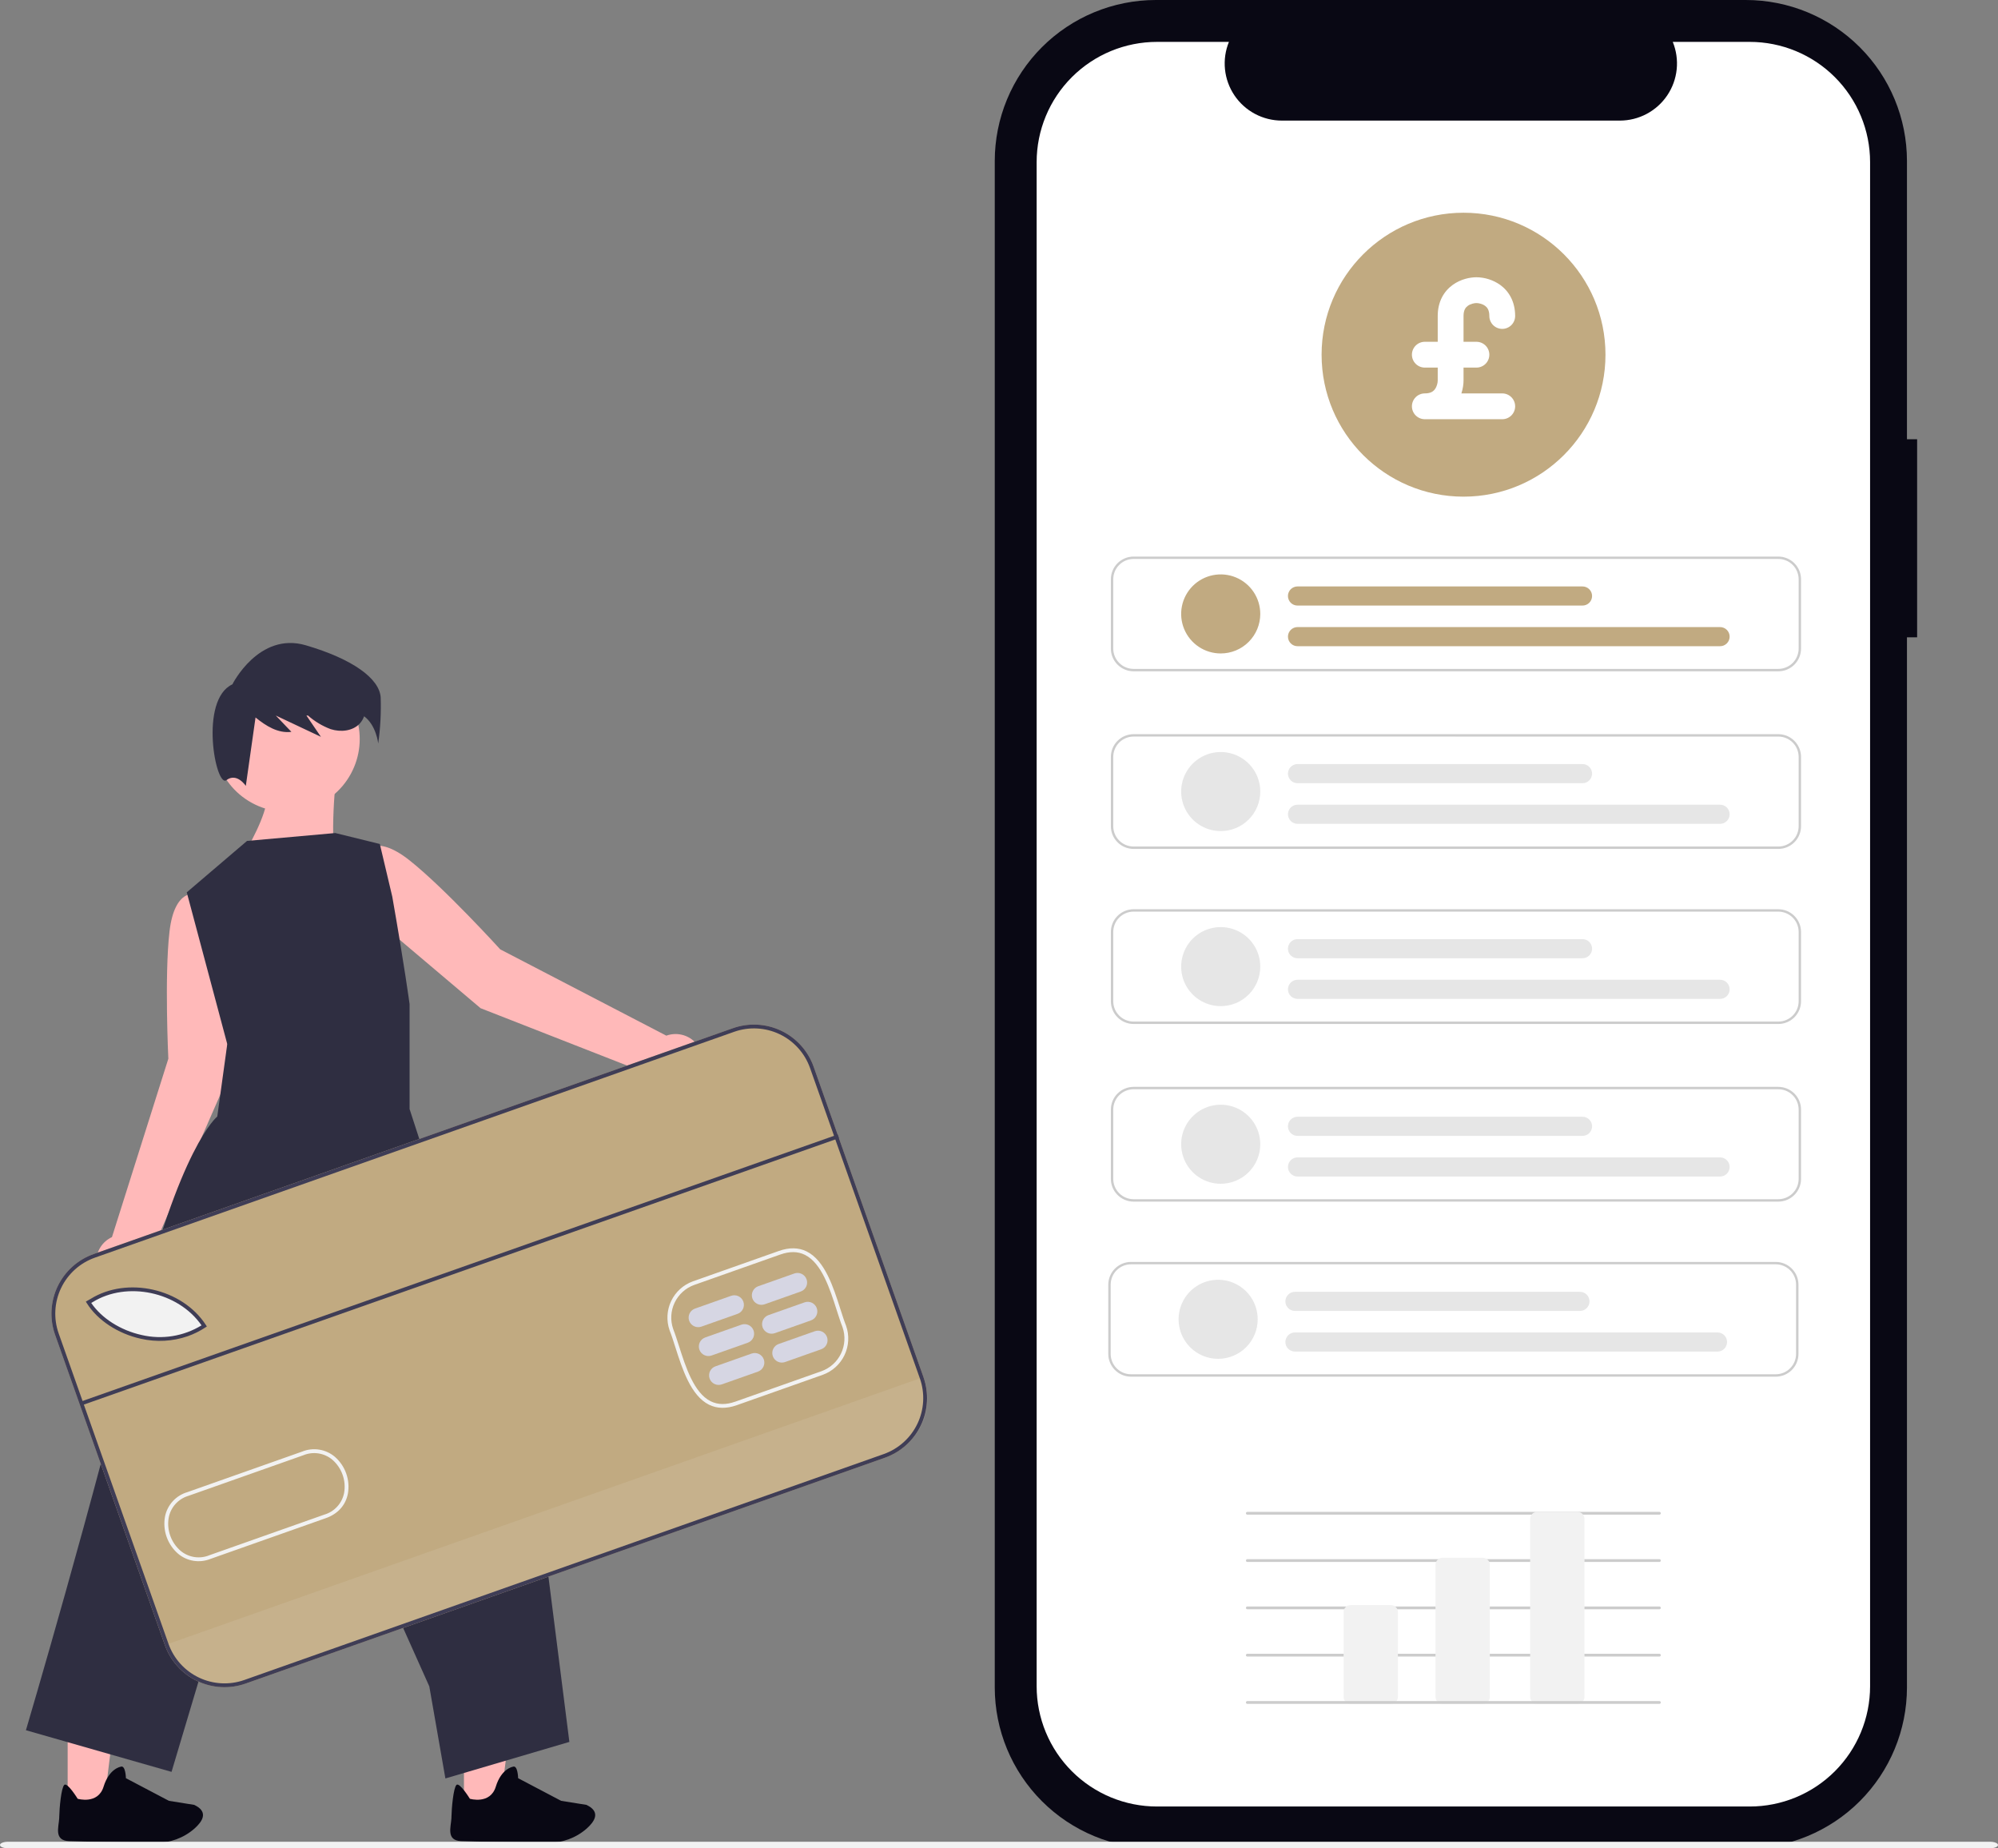 <svg width="400" height="370" viewBox="0 0 400 370" fill="none" xmlns="http://www.w3.org/2000/svg">
<rect x="0" y="0" width="400" height="370" fill="#808080" stroke="none"/>
<g clip-path="url(#clip0_542_981)">
<path d="M133.398 207.31L100.144 190.034C100.144 190.034 88.978 177.745 81.965 172.2C74.952 166.655 72.793 170.728 72.793 170.728L69.843 175.637L76.968 185.534L96.213 201.816L130.599 215.273C131.136 216.153 131.913 216.862 132.838 217.319C133.763 217.775 134.799 217.96 135.825 217.852C136.851 217.744 137.825 217.347 138.635 216.708C139.444 216.068 140.055 215.213 140.397 214.24C140.739 213.267 140.798 212.218 140.567 211.213C140.336 210.208 139.824 209.29 139.091 208.564C138.358 207.838 137.434 207.335 136.427 207.114C135.419 206.892 134.369 206.96 133.399 207.31H133.398Z" fill="#FFB9B9"/>
<path d="M46.904 192.37L44.936 180.336L39.377 178.948C39.377 178.948 34.965 177.59 33.934 186.469C32.903 195.348 33.702 211.925 33.702 211.925L22.416 247.633C21.477 248.07 20.682 248.763 20.122 249.634C19.563 250.504 19.262 251.516 19.256 252.55C19.25 253.585 19.537 254.6 20.086 255.477C20.635 256.354 21.421 257.058 22.355 257.506C23.288 257.954 24.329 258.127 25.358 258.007C26.386 257.886 27.359 257.476 28.163 256.825C28.967 256.173 29.57 255.307 29.9 254.326C30.23 253.346 30.275 252.292 30.029 251.287L44.822 217.478L46.904 192.37Z" fill="#FFB9B9"/>
<path d="M92.884 361.243H100.158L103.619 333.211H92.883L92.884 361.243Z" fill="#FFB9B9"/>
<path d="M13.544 361.243H20.818L24.279 333.211H13.543L13.544 361.243Z" fill="#FFB9B9"/>
<path d="M67.281 155.482C67.281 155.482 65.575 171.034 67.978 174.724C69.416 176.976 70.039 179.651 69.744 182.306L57.946 185.799L43.515 179.187C43.515 179.187 56.023 162.178 53.098 156.972C50.174 151.767 67.281 155.482 67.281 155.482Z" fill="#FFB9B9"/>
<path d="M49.455 168.331L37.39 178.622L45.499 209L43.499 223.5C43.499 223.5 35.881 229.486 27.44 264.592C18.999 299.698 5.19 346.345 5.19 346.345L34.342 354.681L58.055 275.268L85.947 337.57L89.168 355.997L113.988 348.683L108.133 302.469L81.999 222V201C81.999 201 80.999 193.5 78.532 179.474L76.041 168.944L67.127 166.75L49.455 168.331Z" fill="#2F2E41"/>
<path d="M70.227 154.921C74.091 147.859 71.493 139.005 64.425 135.145C57.357 131.285 48.495 133.88 44.632 140.942C40.768 148.004 43.365 156.858 50.434 160.718C57.502 164.578 66.364 161.983 70.227 154.921Z" fill="#FFB9B9"/>
<path d="M76.208 139.547C75.908 135.818 70.652 131.938 61.229 129.17C51.805 126.403 46.523 136.987 46.523 136.987C39.814 140.088 43.204 157.756 45.319 156.168C47.435 154.579 49.212 157.32 49.212 157.32L51.158 143.617C53.282 145.35 55.691 146.836 58.336 146.497L55.211 143.228L64.248 147.492L61.343 143.228C61.448 143.228 61.552 143.227 61.657 143.226C62.995 144.409 64.539 145.335 66.213 145.959C68.199 146.594 70.608 146.357 72.028 144.831C72.411 144.41 72.706 143.916 72.894 143.379C75.335 145.162 75.719 148.831 75.719 148.831C76.154 145.757 76.317 142.65 76.208 139.547Z" fill="#2F2E41"/>
<path d="M177.165 291.795L49.161 337.012C45.996 338.125 42.519 337.939 39.491 336.495C36.464 335.05 34.133 332.464 33.011 329.305L11.02 267.166C9.906 264.004 10.092 260.53 11.538 257.505C12.984 254.48 15.572 252.152 18.734 251.031L146.738 205.813C149.903 204.7 153.381 204.886 156.408 206.331C159.436 207.776 161.766 210.361 162.888 213.521L184.877 275.66C185.992 278.822 185.806 282.296 184.36 285.321C182.914 288.346 180.326 290.674 177.164 291.795H177.165Z" fill="#C1AA81"/>
<path opacity="0.096" d="M184.878 275.658L184.995 275.987C186.063 279.007 185.887 282.327 184.505 285.217C183.123 288.106 180.648 290.33 177.626 291.397L48.981 336.84C45.959 337.907 42.637 337.731 39.745 336.351C36.853 334.971 34.628 332.5 33.559 329.481L33.442 329.152L184.878 275.658Z" fill="#F2F2F2"/>
<path d="M41.173 265.457C32.688 271.035 21.814 266.837 18.011 260.722L18.617 260.378C25.841 255.88 36.568 258.386 41.173 265.457Z" fill="#F2F2F2"/>
<path d="M147.499 281.283C145.422 282.016 143.553 281.982 141.941 281.183C138.298 279.374 136.591 274.013 135.215 269.704C134.815 268.45 134.438 267.267 134.054 266.299L134.048 266.284C133.38 264.364 133.496 262.259 134.372 260.424C135.249 258.59 136.814 257.175 138.728 256.487L155.945 250.405C158.019 249.672 159.887 249.706 161.495 250.505C165.137 252.311 166.848 257.671 168.223 261.978C168.623 263.234 169.002 264.42 169.388 265.389C170.06 267.311 169.946 269.42 169.07 271.258C168.194 273.095 166.627 274.513 164.71 275.202L147.499 281.283ZM134.769 266.024C135.162 267.015 135.542 268.208 135.945 269.471C137.275 273.641 138.93 278.832 142.281 280.496C143.72 281.21 145.343 281.231 147.243 280.56L164.455 274.48C166.179 273.86 167.589 272.586 168.379 270.934C169.168 269.282 169.273 267.386 168.671 265.657C168.281 264.678 167.899 263.479 167.494 262.21C166.163 258.041 164.507 252.852 161.156 251.191C159.719 250.478 158.098 250.458 156.201 251.127L138.985 257.209C137.262 257.828 135.854 259.101 135.065 260.751C134.276 262.401 134.169 264.295 134.769 266.023L134.769 266.024Z" fill="#F2F2F2"/>
<path d="M37.604 267.466C34.578 268.514 31.319 268.693 28.197 267.982C23.637 266.983 19.497 264.262 17.397 260.884L17.186 260.546L18.133 260.008C25.465 255.445 36.46 257.919 41.205 265.203L41.413 265.523L41.095 265.732C40.006 266.449 38.833 267.031 37.604 267.466ZM18.266 260.814C20.323 263.868 24.149 266.309 28.361 267.234C32.456 268.189 36.762 267.495 40.347 265.301C35.705 258.592 25.42 256.366 18.532 260.662L18.266 260.814Z" fill="#3F3D56"/>
<path d="M42.102 312.065C41.027 312.49 39.856 312.614 38.716 312.425C37.575 312.236 36.508 311.74 35.628 310.991C34.598 310.091 33.818 308.943 33.361 307.655C32.905 306.366 32.789 304.983 33.023 303.637C33.241 302.478 33.775 301.403 34.567 300.529C35.359 299.656 36.377 299.019 37.51 298.688L60.45 290.584C61.539 290.133 62.732 289.991 63.897 290.174C65.061 290.357 66.153 290.858 67.05 291.621C68.079 292.521 68.859 293.67 69.314 294.958C69.769 296.246 69.885 297.63 69.65 298.975C69.197 301.341 67.6 303.083 65.163 303.917L42.221 312.021L42.102 312.065ZM37.651 299.45C36.673 299.752 35.795 300.314 35.112 301.077C34.429 301.84 33.967 302.775 33.776 303.781C33.564 304.993 33.669 306.24 34.081 307.4C34.492 308.561 35.195 309.596 36.123 310.406C36.918 311.079 37.884 311.519 38.914 311.677C39.944 311.835 40.998 311.705 41.959 311.301L64.909 303.193C65.911 302.904 66.814 302.344 67.517 301.575C68.221 300.805 68.697 299.856 68.893 298.832C69.105 297.619 69 296.373 68.59 295.213C68.179 294.052 67.476 293.017 66.549 292.207C65.753 291.535 64.786 291.095 63.755 290.936C62.724 290.778 61.67 290.906 60.708 291.308L37.754 299.416L37.648 299.452L37.651 299.45Z" fill="#F2F2F2"/>
<path d="M147.652 263L140.42 265.555C139.941 265.724 139.413 265.696 138.955 265.477C138.496 265.258 138.142 264.866 137.973 264.387C137.803 263.908 137.831 263.381 138.051 262.923C138.27 262.464 138.662 262.111 139.142 261.942L146.374 259.387C146.853 259.218 147.38 259.246 147.839 259.465C148.298 259.684 148.651 260.076 148.821 260.555C148.99 261.034 148.963 261.561 148.743 262.019C148.524 262.478 148.132 262.831 147.652 263Z" fill="#D6D6E3"/>
<path d="M149.698 268.78L142.466 271.335C141.987 271.504 141.459 271.476 141 271.257C140.541 271.039 140.188 270.646 140.019 270.167C139.849 269.688 139.877 269.161 140.096 268.703C140.316 268.244 140.708 267.892 141.188 267.722L148.42 265.167C148.657 265.084 148.909 265.047 149.16 265.061C149.412 265.074 149.658 265.136 149.885 265.245C150.112 265.353 150.316 265.505 150.485 265.692C150.653 265.88 150.783 266.098 150.867 266.335C150.951 266.572 150.987 266.824 150.974 267.075C150.96 267.326 150.898 267.572 150.789 267.8C150.681 268.027 150.528 268.23 150.341 268.398C150.154 268.567 149.935 268.696 149.698 268.78Z" fill="#D6D6E3"/>
<path d="M151.744 274.561L144.512 277.115C144.032 277.285 143.505 277.257 143.046 277.038C142.587 276.819 142.234 276.427 142.065 275.948C141.895 275.469 141.923 274.942 142.142 274.483C142.361 274.025 142.754 273.672 143.234 273.503L150.465 270.948C150.703 270.864 150.954 270.828 151.206 270.841C151.457 270.854 151.704 270.917 151.931 271.025C152.158 271.134 152.362 271.286 152.53 271.473C152.699 271.66 152.829 271.878 152.913 272.116C152.997 272.353 153.033 272.604 153.02 272.856C153.006 273.107 152.944 273.353 152.835 273.58C152.727 273.807 152.574 274.011 152.387 274.179C152.2 274.347 151.981 274.477 151.744 274.561Z" fill="#D6D6E3"/>
<path d="M160.308 258.529L153.076 261.084C152.597 261.254 152.07 261.226 151.611 261.007C151.152 260.788 150.799 260.396 150.629 259.916C150.46 259.437 150.488 258.911 150.707 258.452C150.926 257.994 151.318 257.641 151.798 257.471L159.03 254.917C159.509 254.747 160.037 254.775 160.496 254.994C160.954 255.213 161.308 255.605 161.477 256.084C161.647 256.564 161.619 257.09 161.4 257.549C161.18 258.007 160.788 258.36 160.308 258.529Z" fill="#D6D6E3"/>
<path d="M162.353 264.31L155.121 266.864C154.642 267.034 154.115 267.006 153.656 266.787C153.197 266.568 152.844 266.176 152.674 265.697C152.505 265.218 152.532 264.691 152.752 264.232C152.971 263.774 153.363 263.421 153.843 263.252L161.075 260.697C161.312 260.613 161.564 260.577 161.815 260.59C162.067 260.603 162.313 260.666 162.54 260.774C162.768 260.883 162.971 261.035 163.14 261.222C163.308 261.409 163.438 261.627 163.522 261.865C163.606 262.102 163.642 262.353 163.629 262.605C163.616 262.856 163.553 263.102 163.444 263.329C163.336 263.556 163.184 263.76 162.997 263.928C162.809 264.096 162.591 264.226 162.353 264.31Z" fill="#D6D6E3"/>
<path d="M164.399 270.09L157.167 272.644C156.688 272.814 156.161 272.786 155.702 272.567C155.243 272.348 154.89 271.956 154.72 271.477C154.551 270.997 154.578 270.471 154.798 270.012C155.017 269.554 155.409 269.201 155.889 269.031L163.121 266.477C163.358 266.393 163.61 266.357 163.861 266.37C164.113 266.383 164.359 266.446 164.586 266.554C164.814 266.663 165.017 266.815 165.186 267.002C165.354 267.189 165.484 267.407 165.568 267.644C165.652 267.882 165.688 268.133 165.675 268.384C165.662 268.636 165.599 268.882 165.49 269.109C165.382 269.336 165.23 269.539 165.042 269.708C164.855 269.876 164.637 270.006 164.399 270.09Z" fill="#D6D6E3"/>
<path d="M167.708 227.1L16.242 280.54L16.498 281.262L167.964 227.823L167.708 227.1Z" fill="#3F3D56"/>
<path d="M177.165 291.795L49.161 337.012C45.996 338.125 42.519 337.939 39.491 336.495C36.464 335.05 34.133 332.464 33.011 329.305L11.02 267.166C9.906 264.004 10.092 260.53 11.538 257.505C12.984 254.48 15.572 252.152 18.734 251.031L146.738 205.813C149.903 204.7 153.381 204.886 156.408 206.331C159.436 207.776 161.766 210.361 162.888 213.521L184.877 275.66C185.992 278.822 185.806 282.296 184.36 285.321C182.914 288.346 180.326 290.674 177.164 291.795H177.165ZM18.99 251.751C16.019 252.805 13.587 254.992 12.229 257.834C10.87 260.676 10.696 263.94 11.743 266.911L33.732 329.05C34.786 332.018 36.976 334.447 39.82 335.805C42.665 337.162 45.932 337.336 48.905 336.29L176.909 291.072C179.88 290.019 182.311 287.832 183.67 284.99C185.028 282.148 185.203 278.884 184.156 275.913L162.166 213.776C161.113 210.808 158.924 208.378 156.079 207.02C153.235 205.662 149.967 205.487 146.994 206.533L18.99 251.751Z" fill="#3F3D56"/>
<path d="M117.433 366.049C115.288 367.923 112.521 368.93 109.673 368.874C104.417 368.797 94.598 368.64 92.318 368.543C89.268 368.405 90.279 365.745 90.378 363.915V363.734C90.413 361.898 90.773 357.919 91.381 357.298C91.99 356.676 94.072 360.066 94.072 360.066C94.072 360.066 98.138 361.276 99.257 357.645C100.375 354.014 102.647 353.663 102.647 353.663C103.679 353.206 103.73 355.946 103.73 355.946L112.336 360.477L117.386 361.284C117.548 361.361 117.694 361.438 117.832 361.514C120.115 362.821 119.104 364.572 117.433 366.049Z" fill="#090814"/>
<path d="M38.912 366.049C36.768 367.923 34.001 368.93 31.152 368.874C25.896 368.797 16.077 368.64 13.797 368.543C10.747 368.405 11.758 365.745 11.857 363.915V363.734C11.893 361.898 12.252 357.919 12.861 357.298C13.469 356.676 15.552 360.066 15.552 360.066C15.552 360.066 19.618 361.276 20.736 357.645C21.855 354.014 24.127 353.663 24.127 353.663C25.158 353.206 25.209 355.946 25.209 355.946L33.816 360.477L38.865 361.284C39.027 361.361 39.173 361.438 39.312 361.514C41.595 362.821 40.584 364.572 38.912 366.049Z" fill="#090814"/>
<path d="M383.809 87.925H381.773V32.232C381.772 23.684 378.373 15.485 372.323 9.441C366.273 3.396 358.067 2.84485e-09 349.511 3.87156e-09H231.413C227.176 -6.55992e-05 222.981 0.834 219.067 2.453C215.153 4.073 211.596 6.447 208.6 9.44C205.605 12.434 203.228 15.987 201.607 19.897C199.986 23.808 199.151 27.999 199.151 32.232V337.768C199.151 346.316 202.55 354.515 208.601 360.559C214.651 366.604 222.856 370 231.413 370H349.511C358.068 370 366.273 366.604 372.323 360.559C378.374 354.514 381.773 346.316 381.773 337.767V127.569H383.808L383.809 87.925Z" fill="#090814"/>
<path d="M350.303 8.385H334.887C335.596 10.121 335.867 12.005 335.675 13.871C335.484 15.737 334.836 17.527 333.788 19.084C332.741 20.64 331.327 21.916 329.67 22.797C328.013 23.679 326.165 24.14 324.287 24.14H256.63C254.753 24.14 252.904 23.679 251.248 22.797C249.591 21.916 248.176 20.64 247.129 19.084C246.082 17.527 245.434 15.737 245.242 13.871C245.051 12.005 245.321 10.121 246.03 8.385H231.63C225.24 8.385 219.112 10.921 214.594 15.435C210.076 19.949 207.537 26.072 207.537 32.457V337.543C207.537 340.704 208.16 343.834 209.371 346.755C210.582 349.676 212.357 352.329 214.594 354.564C216.831 356.8 219.487 358.573 222.41 359.783C225.333 360.992 228.466 361.615 231.63 361.615H350.298C356.688 361.615 362.816 359.079 367.334 354.565C371.852 350.05 374.391 343.928 374.391 337.543V32.457C374.391 26.073 371.853 19.951 367.336 15.437C362.819 10.923 356.692 8.386 350.303 8.385H350.303Z" fill="white"/>
<path fill-rule="evenodd" clip-rule="evenodd" d="M264.583 71C264.583 55.306 277.306 42.583 293 42.583C308.693 42.583 321.416 55.306 321.416 71C321.416 86.694 308.693 99.417 293 99.417C277.306 99.417 264.583 86.694 264.583 71ZM295.583 55.5C294.309 55.5 292.455 55.862 290.845 57.019C289.099 58.274 287.833 60.341 287.833 63.25V68.417H285.25C284.565 68.417 283.907 68.689 283.423 69.173C282.939 69.658 282.666 70.315 282.666 71C282.666 71.685 282.939 72.342 283.423 72.827C283.907 73.311 284.565 73.583 285.25 73.583H287.833V76.167C287.833 76.614 287.678 77.345 287.285 77.887C286.991 78.298 286.474 78.75 285.25 78.75C284.565 78.75 283.907 79.022 283.423 79.507C282.939 79.991 282.666 80.648 282.666 81.333C282.666 82.018 282.939 82.675 283.423 83.16C283.907 83.644 284.565 83.917 285.25 83.917H300.75C301.435 83.917 302.092 83.644 302.576 83.16C303.061 82.675 303.333 82.018 303.333 81.333C303.333 80.648 303.061 79.991 302.576 79.507C302.092 79.022 301.435 78.75 300.75 78.75H292.571C292.881 77.802 293 76.89 293 76.167V73.583H295.583C296.268 73.583 296.925 73.311 297.41 72.827C297.894 72.342 298.166 71.685 298.166 71C298.166 70.315 297.894 69.658 297.41 69.173C296.925 68.689 296.268 68.417 295.583 68.417H293V63.25C293 62.025 293.452 61.509 293.863 61.214C294.405 60.822 295.136 60.667 295.583 60.667C296.03 60.667 296.761 60.822 297.304 61.214C297.714 61.509 298.166 62.025 298.166 63.25C298.166 63.935 298.439 64.592 298.923 65.077C299.407 65.561 300.065 65.833 300.75 65.833C301.435 65.833 302.092 65.561 302.576 65.077C303.061 64.592 303.333 63.935 303.333 63.25C303.333 60.341 302.062 58.274 300.321 57.019C298.933 56.043 297.28 55.513 295.583 55.5Z" fill="#C1AA81"/>
<path d="M0 369.322C0 369.684 0.7 369.972 1.574 369.972H398.426C399.299 369.972 400 369.681 400 369.322C400 368.963 399.3 368.67 398.426 368.67H1.574C0.7 368.67 0 368.96 0 369.322Z" fill="#F2F2F2"/>
<path d="M356.019 134.376H226.945C225.739 134.375 224.583 133.895 223.73 133.043C222.877 132.191 222.397 131.035 222.396 129.83V115.954C222.397 114.748 222.877 113.593 223.73 112.741C224.583 111.889 225.739 111.409 226.945 111.408H356.019C357.225 111.409 358.382 111.889 359.235 112.741C360.088 113.593 360.568 114.748 360.569 115.954V129.831C360.568 131.036 360.088 132.191 359.235 133.044C358.382 133.896 357.225 134.375 356.019 134.377V134.376ZM226.945 111.883C225.866 111.884 224.831 112.313 224.068 113.076C223.305 113.838 222.876 114.872 222.874 115.951V129.828C222.876 130.906 223.305 131.94 224.068 132.703C224.831 133.465 225.866 133.894 226.945 133.895H356.019C357.098 133.894 358.133 133.465 358.896 132.703C359.66 131.94 360.089 130.906 360.09 129.828V115.954C360.089 114.875 359.66 113.841 358.897 113.078C358.134 112.316 357.099 111.886 356.019 111.885L226.945 111.883Z" fill="#CCCCCC"/>
<path d="M244.387 130.804C242.821 130.804 241.29 130.34 239.987 129.471C238.685 128.601 237.67 127.366 237.071 125.92C236.471 124.474 236.314 122.883 236.62 121.348C236.926 119.813 237.68 118.404 238.787 117.297C239.895 116.19 241.306 115.437 242.842 115.132C244.378 114.826 245.971 114.983 247.418 115.582C248.865 116.181 250.102 117.195 250.972 118.496C251.842 119.797 252.307 121.327 252.307 122.892C252.307 124.99 251.472 127.003 249.987 128.487C248.502 129.971 246.488 130.804 244.387 130.804Z" fill="#C1AA81"/>
<path d="M344.328 129.352H259.796C259.541 129.356 259.289 129.31 259.053 129.216C258.817 129.121 258.602 128.981 258.421 128.803C258.24 128.625 258.096 128.412 257.997 128.178C257.899 127.944 257.849 127.692 257.849 127.438C257.849 127.184 257.899 126.933 257.997 126.699C258.096 126.464 258.24 126.252 258.421 126.074C258.602 125.896 258.817 125.755 259.053 125.661C259.289 125.567 259.541 125.52 259.796 125.524H344.328C344.582 125.52 344.834 125.567 345.07 125.661C345.306 125.755 345.521 125.896 345.702 126.074C345.884 126.252 346.028 126.464 346.126 126.699C346.224 126.933 346.275 127.184 346.275 127.438C346.275 127.692 346.224 127.944 346.126 128.178C346.028 128.412 345.884 128.625 345.702 128.803C345.521 128.981 345.306 129.121 345.07 129.216C344.834 129.31 344.582 129.356 344.328 129.352Z" fill="#C1AA81"/>
<path d="M316.787 121.217H259.793C259.538 121.222 259.286 121.175 259.05 121.081C258.814 120.986 258.599 120.846 258.418 120.668C258.237 120.49 258.093 120.277 257.995 120.043C257.896 119.809 257.846 119.557 257.846 119.303C257.846 119.049 257.896 118.798 257.995 118.564C258.093 118.329 258.237 118.117 258.418 117.939C258.599 117.761 258.814 117.62 259.05 117.526C259.286 117.432 259.538 117.385 259.793 117.389H316.787C317.041 117.385 317.293 117.432 317.529 117.526C317.765 117.62 317.98 117.761 318.161 117.939C318.343 118.117 318.486 118.329 318.585 118.564C318.683 118.798 318.734 119.049 318.734 119.303C318.734 119.557 318.683 119.809 318.585 120.043C318.486 120.277 318.343 120.49 318.161 120.668C317.98 120.846 317.765 120.986 317.529 121.081C317.293 121.175 317.041 121.222 316.787 121.217Z" fill="#C1AA81"/>
<path d="M356.019 169.932H226.945C225.739 169.93 224.583 169.451 223.73 168.599C222.877 167.747 222.397 166.591 222.396 165.386V151.509C222.397 150.304 222.877 149.149 223.73 148.296C224.583 147.444 225.739 146.965 226.945 146.963H356.019C357.225 146.965 358.382 147.444 359.235 148.296C360.088 149.149 360.568 150.304 360.569 151.509V165.386C360.568 166.592 360.088 167.747 359.235 168.599C358.382 169.452 357.225 169.931 356.019 169.932V169.932ZM226.945 147.439C225.866 147.44 224.831 147.869 224.068 148.632C223.305 149.394 222.876 150.428 222.874 151.506V165.383C222.876 166.462 223.305 167.496 224.068 168.258C224.831 169.021 225.866 169.45 226.945 169.451H356.019C357.098 169.45 358.133 169.021 358.896 168.258C359.66 167.496 360.089 166.462 360.09 165.383V151.509C360.089 150.431 359.66 149.397 358.897 148.634C358.134 147.871 357.099 147.442 356.019 147.441L226.945 147.439Z" fill="#CCCCCC"/>
<path d="M244.387 166.36C242.821 166.36 241.29 165.896 239.987 165.027C238.685 164.157 237.67 162.921 237.071 161.476C236.471 160.03 236.314 158.439 236.62 156.904C236.926 155.369 237.68 153.959 238.787 152.853C239.895 151.746 241.306 150.992 242.842 150.687C244.378 150.382 245.971 150.539 247.418 151.137C248.865 151.736 250.102 152.75 250.972 154.052C251.842 155.353 252.307 156.883 252.307 158.448C252.307 160.546 251.472 162.559 249.987 164.043C248.502 165.526 246.488 166.36 244.387 166.36Z" fill="#E6E6E6"/>
<path d="M344.328 164.908H259.796C259.541 164.912 259.289 164.866 259.053 164.771C258.817 164.677 258.602 164.537 258.421 164.358C258.24 164.18 258.096 163.968 257.997 163.734C257.899 163.499 257.849 163.248 257.849 162.994C257.849 162.74 257.899 162.488 257.997 162.254C258.096 162.02 258.24 161.808 258.421 161.629C258.602 161.451 258.817 161.311 259.053 161.217C259.289 161.122 259.541 161.076 259.796 161.08H344.328C344.582 161.076 344.834 161.122 345.07 161.217C345.306 161.311 345.521 161.451 345.702 161.629C345.884 161.808 346.028 162.02 346.126 162.254C346.224 162.488 346.275 162.74 346.275 162.994C346.275 163.248 346.224 163.499 346.126 163.734C346.028 163.968 345.884 164.18 345.702 164.358C345.521 164.537 345.306 164.677 345.07 164.771C344.834 164.866 344.582 164.912 344.328 164.908Z" fill="#E6E6E6"/>
<path d="M316.787 156.773H259.793C259.538 156.777 259.286 156.731 259.05 156.636C258.814 156.542 258.599 156.402 258.418 156.224C258.237 156.045 258.093 155.833 257.995 155.599C257.896 155.365 257.846 155.113 257.846 154.859C257.846 154.605 257.896 154.354 257.995 154.119C258.093 153.885 258.237 153.673 258.418 153.495C258.599 153.316 258.814 153.176 259.05 153.082C259.286 152.987 259.538 152.941 259.793 152.945H316.787C317.041 152.941 317.293 152.987 317.529 153.082C317.765 153.176 317.98 153.316 318.161 153.495C318.343 153.673 318.486 153.885 318.585 154.119C318.683 154.354 318.734 154.605 318.734 154.859C318.734 155.113 318.683 155.365 318.585 155.599C318.486 155.833 318.343 156.045 318.161 156.224C317.98 156.402 317.765 156.542 317.529 156.636C317.293 156.731 317.041 156.777 316.787 156.773Z" fill="#E6E6E6"/>
<path d="M356.019 204.974H226.945C225.739 204.973 224.583 204.493 223.73 203.641C222.877 202.789 222.397 201.633 222.396 200.428V186.552C222.397 185.346 222.877 184.191 223.73 183.339C224.583 182.486 225.739 182.007 226.945 182.006H356.019C357.225 182.007 358.382 182.486 359.235 183.339C360.088 184.191 360.568 185.346 360.569 186.552V200.429C360.568 201.634 360.088 202.789 359.235 203.642C358.382 204.494 357.225 204.973 356.019 204.975V204.974ZM226.945 182.481C225.866 182.482 224.831 182.911 224.068 183.674C223.305 184.436 222.876 185.47 222.874 186.549V200.426C222.876 201.504 223.305 202.538 224.068 203.3C224.831 204.063 225.866 204.492 226.945 204.493H356.019C357.098 204.492 358.133 204.063 358.896 203.3C359.66 202.538 360.089 201.504 360.09 200.426V186.552C360.089 185.473 359.66 184.439 358.897 183.676C358.134 182.913 357.099 182.484 356.019 182.483L226.945 182.481Z" fill="#CCCCCC"/>
<path d="M244.387 201.402C242.821 201.402 241.29 200.938 239.987 200.069C238.685 199.199 237.67 197.964 237.071 196.518C236.471 195.072 236.314 193.481 236.62 191.946C236.926 190.411 237.68 189.001 238.787 187.895C239.895 186.788 241.306 186.035 242.842 185.729C244.378 185.424 245.971 185.581 247.418 186.18C248.865 186.779 250.102 187.793 250.972 189.094C251.842 190.395 252.307 191.925 252.307 193.49C252.307 195.588 251.472 197.601 249.987 199.085C248.502 200.569 246.488 201.402 244.387 201.402Z" fill="#E6E6E6"/>
<path d="M344.328 199.95H259.796C259.541 199.954 259.289 199.908 259.053 199.813C258.817 199.719 258.602 199.579 258.421 199.401C258.24 199.222 258.096 199.01 257.997 198.776C257.899 198.542 257.849 198.29 257.849 198.036C257.849 197.782 257.899 197.531 257.997 197.296C258.096 197.062 258.24 196.85 258.421 196.672C258.602 196.493 258.817 196.353 259.053 196.259C259.289 196.164 259.541 196.118 259.796 196.122H344.328C344.582 196.118 344.834 196.164 345.07 196.259C345.306 196.353 345.521 196.493 345.702 196.672C345.884 196.85 346.028 197.062 346.126 197.296C346.224 197.531 346.275 197.782 346.275 198.036C346.275 198.29 346.224 198.542 346.126 198.776C346.028 199.01 345.884 199.222 345.702 199.401C345.521 199.579 345.306 199.719 345.07 199.813C344.834 199.908 344.582 199.954 344.328 199.95Z" fill="#E6E6E6"/>
<path d="M316.787 191.815H259.793C259.538 191.819 259.286 191.773 259.05 191.679C258.814 191.584 258.599 191.444 258.418 191.266C258.237 191.088 258.093 190.875 257.995 190.641C257.896 190.407 257.846 190.155 257.846 189.901C257.846 189.647 257.896 189.396 257.995 189.162C258.093 188.927 258.237 188.715 258.418 188.537C258.599 188.359 258.814 188.218 259.05 188.124C259.286 188.03 259.538 187.983 259.793 187.987H316.787C317.041 187.983 317.293 188.03 317.529 188.124C317.765 188.218 317.98 188.359 318.161 188.537C318.343 188.715 318.486 188.927 318.585 189.162C318.683 189.396 318.734 189.647 318.734 189.901C318.734 190.155 318.683 190.407 318.585 190.641C318.486 190.875 318.343 191.088 318.161 191.266C317.98 191.444 317.765 191.584 317.529 191.679C317.293 191.773 317.041 191.819 316.787 191.815Z" fill="#E6E6E6"/>
<path d="M356.019 240.531H226.945C225.739 240.529 224.583 240.05 223.73 239.197C222.877 238.345 222.397 237.19 222.396 235.985V222.108C222.397 220.903 222.877 219.747 223.73 218.895C224.583 218.043 225.739 217.563 226.945 217.562H356.019C357.225 217.563 358.382 218.043 359.235 218.895C360.088 219.747 360.568 220.903 360.569 222.108V235.985C360.568 237.19 360.088 238.346 359.235 239.198C358.382 240.05 357.225 240.53 356.019 240.531V240.531ZM226.945 218.038C225.866 218.039 224.831 218.468 224.068 219.23C223.305 219.993 222.876 221.027 222.874 222.105V235.982C222.876 237.06 223.305 238.094 224.068 238.857C224.831 239.619 225.866 240.048 226.945 240.049H356.019C357.098 240.048 358.133 239.619 358.896 238.857C359.66 238.094 360.089 237.06 360.09 235.982V222.108C360.089 221.029 359.66 219.995 358.897 219.233C358.134 218.47 357.099 218.041 356.019 218.04L226.945 218.038Z" fill="#CCCCCC"/>
<path d="M244.387 236.959C242.821 236.959 241.29 236.495 239.987 235.625C238.685 234.756 237.67 233.52 237.071 232.074C236.471 230.628 236.314 229.037 236.62 227.503C236.926 225.968 237.68 224.558 238.787 223.451C239.895 222.345 241.306 221.591 242.842 221.286C244.378 220.981 245.971 221.137 247.418 221.736C248.865 222.335 250.102 223.349 250.972 224.65C251.842 225.952 252.307 227.481 252.307 229.046C252.307 231.145 251.472 233.157 249.987 234.641C248.502 236.125 246.488 236.959 244.387 236.959Z" fill="#E6E6E6"/>
<path d="M344.328 235.507H259.796C259.541 235.511 259.289 235.464 259.053 235.37C258.817 235.275 258.602 235.135 258.421 234.957C258.24 234.779 258.096 234.566 257.997 234.332C257.899 234.098 257.849 233.847 257.849 233.593C257.849 233.339 257.899 233.087 257.997 232.853C258.096 232.619 258.24 232.406 258.421 232.228C258.602 232.05 258.817 231.91 259.053 231.815C259.289 231.721 259.541 231.674 259.796 231.678H344.328C344.582 231.674 344.834 231.721 345.07 231.815C345.306 231.91 345.521 232.05 345.702 232.228C345.884 232.406 346.028 232.619 346.126 232.853C346.224 233.087 346.275 233.339 346.275 233.593C346.275 233.847 346.224 234.098 346.126 234.332C346.028 234.566 345.884 234.779 345.702 234.957C345.521 235.135 345.306 235.275 345.07 235.37C344.834 235.464 344.582 235.511 344.328 235.507Z" fill="#E6E6E6"/>
<path d="M316.787 227.372H259.793C259.538 227.376 259.286 227.329 259.05 227.235C258.814 227.141 258.599 227 258.418 226.822C258.237 226.644 258.093 226.432 257.995 226.197C257.896 225.963 257.846 225.712 257.846 225.458C257.846 225.204 257.896 224.952 257.995 224.718C258.093 224.484 258.237 224.271 258.418 224.093C258.599 223.915 258.814 223.775 259.05 223.68C259.286 223.586 259.538 223.54 259.793 223.544H316.787C317.041 223.54 317.293 223.586 317.529 223.68C317.765 223.775 317.98 223.915 318.161 224.093C318.343 224.271 318.486 224.484 318.585 224.718C318.683 224.952 318.734 225.204 318.734 225.458C318.734 225.712 318.683 225.963 318.585 226.197C318.486 226.432 318.343 226.644 318.161 226.822C317.98 227 317.765 227.141 317.529 227.235C317.293 227.329 317.041 227.376 316.787 227.372Z" fill="#E6E6E6"/>
<path d="M355.504 275.572H226.43C225.224 275.571 224.067 275.091 223.214 274.239C222.361 273.387 221.881 272.232 221.88 271.026V257.15C221.881 255.944 222.361 254.789 223.214 253.937C224.067 253.085 225.224 252.605 226.43 252.604H355.504C356.71 252.605 357.866 253.085 358.719 253.937C359.572 254.789 360.052 255.944 360.053 257.15V271.027C360.052 272.232 359.572 273.387 358.719 274.24C357.866 275.092 356.71 275.571 355.504 275.573V275.572ZM226.43 253.079C225.351 253.081 224.316 253.509 223.553 254.272C222.789 255.034 222.36 256.068 222.359 257.147V271.024C222.36 272.102 222.789 273.136 223.553 273.899C224.316 274.661 225.351 275.09 226.43 275.091H355.504C356.583 275.09 357.618 274.661 358.381 273.899C359.144 273.136 359.573 272.102 359.574 271.024V257.15C359.574 256.071 359.144 255.037 358.381 254.274C357.618 253.512 356.583 253.083 355.504 253.081L226.43 253.079Z" fill="#CCCCCC"/>
<path d="M243.872 272C242.305 272 240.774 271.536 239.472 270.667C238.169 269.798 237.154 268.562 236.555 267.116C235.956 265.67 235.799 264.079 236.104 262.544C236.41 261.009 237.164 259.6 238.272 258.493C239.379 257.386 240.79 256.633 242.327 256.328C243.863 256.022 245.455 256.179 246.902 256.778C248.349 257.377 249.586 258.391 250.456 259.692C251.327 260.993 251.791 262.523 251.791 264.088C251.791 266.186 250.957 268.199 249.471 269.683C247.986 271.167 245.972 272 243.872 272Z" fill="#E6E6E6"/>
<path d="M343.812 270.548H259.28C259.026 270.552 258.773 270.506 258.537 270.412C258.301 270.317 258.086 270.177 257.905 269.999C257.724 269.821 257.58 269.608 257.482 269.374C257.384 269.14 257.333 268.888 257.333 268.634C257.333 268.38 257.384 268.129 257.482 267.895C257.58 267.66 257.724 267.448 257.905 267.27C258.086 267.092 258.301 266.951 258.537 266.857C258.773 266.763 259.026 266.716 259.28 266.72H343.812C344.066 266.716 344.319 266.763 344.555 266.857C344.791 266.951 345.006 267.092 345.187 267.27C345.368 267.448 345.512 267.66 345.61 267.895C345.708 268.129 345.759 268.38 345.759 268.634C345.759 268.888 345.708 269.14 345.61 269.374C345.512 269.608 345.368 269.821 345.187 269.999C345.006 270.177 344.791 270.317 344.555 270.412C344.319 270.506 344.066 270.552 343.812 270.548Z" fill="#E6E6E6"/>
<path d="M316.271 262.414H259.277C259.023 262.418 258.77 262.371 258.534 262.277C258.298 262.182 258.083 262.042 257.902 261.864C257.721 261.686 257.577 261.473 257.479 261.239C257.381 261.005 257.33 260.753 257.33 260.5C257.33 260.246 257.381 259.994 257.479 259.76C257.577 259.526 257.721 259.313 257.902 259.135C258.083 258.957 258.298 258.817 258.534 258.722C258.77 258.628 259.023 258.581 259.277 258.585H316.271C316.525 258.581 316.778 258.628 317.014 258.722C317.25 258.817 317.465 258.957 317.646 259.135C317.827 259.313 317.971 259.526 318.069 259.76C318.167 259.994 318.218 260.246 318.218 260.5C318.218 260.753 318.167 261.005 318.069 261.239C317.971 261.473 317.827 261.686 317.646 261.864C317.465 262.042 317.25 262.182 317.014 262.277C316.778 262.371 316.525 262.418 316.271 262.414Z" fill="#E6E6E6"/>
<path d="M332.216 303.192H249.714C249.64 303.192 249.569 303.163 249.517 303.111C249.465 303.059 249.436 302.988 249.436 302.914C249.436 302.84 249.465 302.769 249.517 302.717C249.569 302.665 249.64 302.635 249.714 302.635H332.216C332.29 302.635 332.361 302.665 332.414 302.717C332.466 302.769 332.495 302.84 332.495 302.914C332.495 302.988 332.466 303.059 332.414 303.111C332.361 303.163 332.29 303.192 332.216 303.192Z" fill="#CCCCCC"/>
<path d="M332.216 312.662H249.714C249.64 312.662 249.569 312.632 249.517 312.58C249.465 312.528 249.436 312.457 249.436 312.383C249.436 312.309 249.465 312.239 249.517 312.186C249.569 312.134 249.64 312.105 249.714 312.105H332.216C332.29 312.105 332.361 312.134 332.414 312.186C332.466 312.239 332.495 312.309 332.495 312.383C332.495 312.457 332.466 312.528 332.414 312.58C332.361 312.632 332.29 312.662 332.216 312.662Z" fill="#CCCCCC"/>
<path d="M332.216 322.131H249.714C249.64 322.131 249.569 322.101 249.517 322.049C249.465 321.997 249.436 321.926 249.436 321.852C249.436 321.778 249.465 321.708 249.517 321.655C249.569 321.603 249.64 321.574 249.714 321.574H332.216C332.29 321.574 332.361 321.603 332.414 321.655C332.466 321.708 332.495 321.778 332.495 321.852C332.495 321.926 332.466 321.997 332.414 322.049C332.361 322.101 332.29 322.131 332.216 322.131Z" fill="#CCCCCC"/>
<path d="M332.216 331.598H249.714C249.64 331.598 249.569 331.568 249.517 331.516C249.465 331.464 249.436 331.393 249.436 331.319C249.436 331.245 249.465 331.175 249.517 331.122C249.569 331.07 249.64 331.041 249.714 331.041H332.216C332.29 331.041 332.361 331.07 332.414 331.122C332.466 331.175 332.495 331.245 332.495 331.319C332.495 331.393 332.466 331.464 332.414 331.516C332.361 331.568 332.29 331.598 332.216 331.598Z" fill="#CCCCCC"/>
<path d="M278.469 341.065H270.387C270.017 341.065 269.663 340.918 269.402 340.657C269.141 340.396 268.994 340.042 268.993 339.673V322.688C268.993 322.319 269.14 321.964 269.401 321.703C269.662 321.441 270.017 321.294 270.387 321.293H278.47C278.839 321.294 279.193 321.441 279.454 321.702C279.716 321.963 279.863 322.317 279.863 322.686V339.671C279.863 339.854 279.827 340.035 279.757 340.204C279.687 340.373 279.585 340.527 279.455 340.657C279.326 340.786 279.172 340.889 279.002 340.959C278.833 341.029 278.652 341.065 278.469 341.065Z" fill="#F2F2F2"/>
<path d="M296.863 341.067H288.781C288.412 341.066 288.058 340.92 287.796 340.659C287.535 340.398 287.388 340.044 287.388 339.675V313.219C287.388 312.85 287.535 312.496 287.796 312.235C288.058 311.974 288.412 311.827 288.781 311.826H296.864C297.234 311.827 297.588 311.974 297.849 312.235C298.11 312.496 298.257 312.85 298.258 313.219V339.674C298.257 340.043 298.11 340.397 297.849 340.658C297.588 340.919 297.234 341.066 296.864 341.066L296.863 341.067Z" fill="#F2F2F2"/>
<path d="M315.817 341.066H307.735C307.366 341.065 307.012 340.918 306.751 340.657C306.489 340.396 306.342 340.043 306.342 339.673V304.028C306.342 303.659 306.489 303.305 306.751 303.044C307.012 302.783 307.366 302.636 307.735 302.635H315.818C316.188 302.636 316.542 302.783 316.803 303.044C317.064 303.305 317.211 303.659 317.212 304.028V339.673C317.211 340.042 317.064 340.396 316.803 340.657C316.542 340.918 316.188 341.065 315.818 341.065L315.817 341.066Z" fill="#F2F2F2"/>
<path d="M332.216 341.067H249.714C249.64 341.067 249.569 341.037 249.517 340.985C249.465 340.933 249.436 340.862 249.436 340.788C249.436 340.714 249.465 340.644 249.517 340.591C249.569 340.539 249.64 340.51 249.714 340.51H332.216C332.29 340.51 332.361 340.539 332.414 340.591C332.466 340.644 332.495 340.714 332.495 340.788C332.495 340.862 332.466 340.933 332.414 340.985C332.361 341.037 332.29 341.067 332.216 341.067Z" fill="#CCCCCC"/>
</g>
<defs>
<clipPath id="clip0_542_981">
<rect width="400" height="370" fill="white"/>
</clipPath>
</defs>
</svg>
